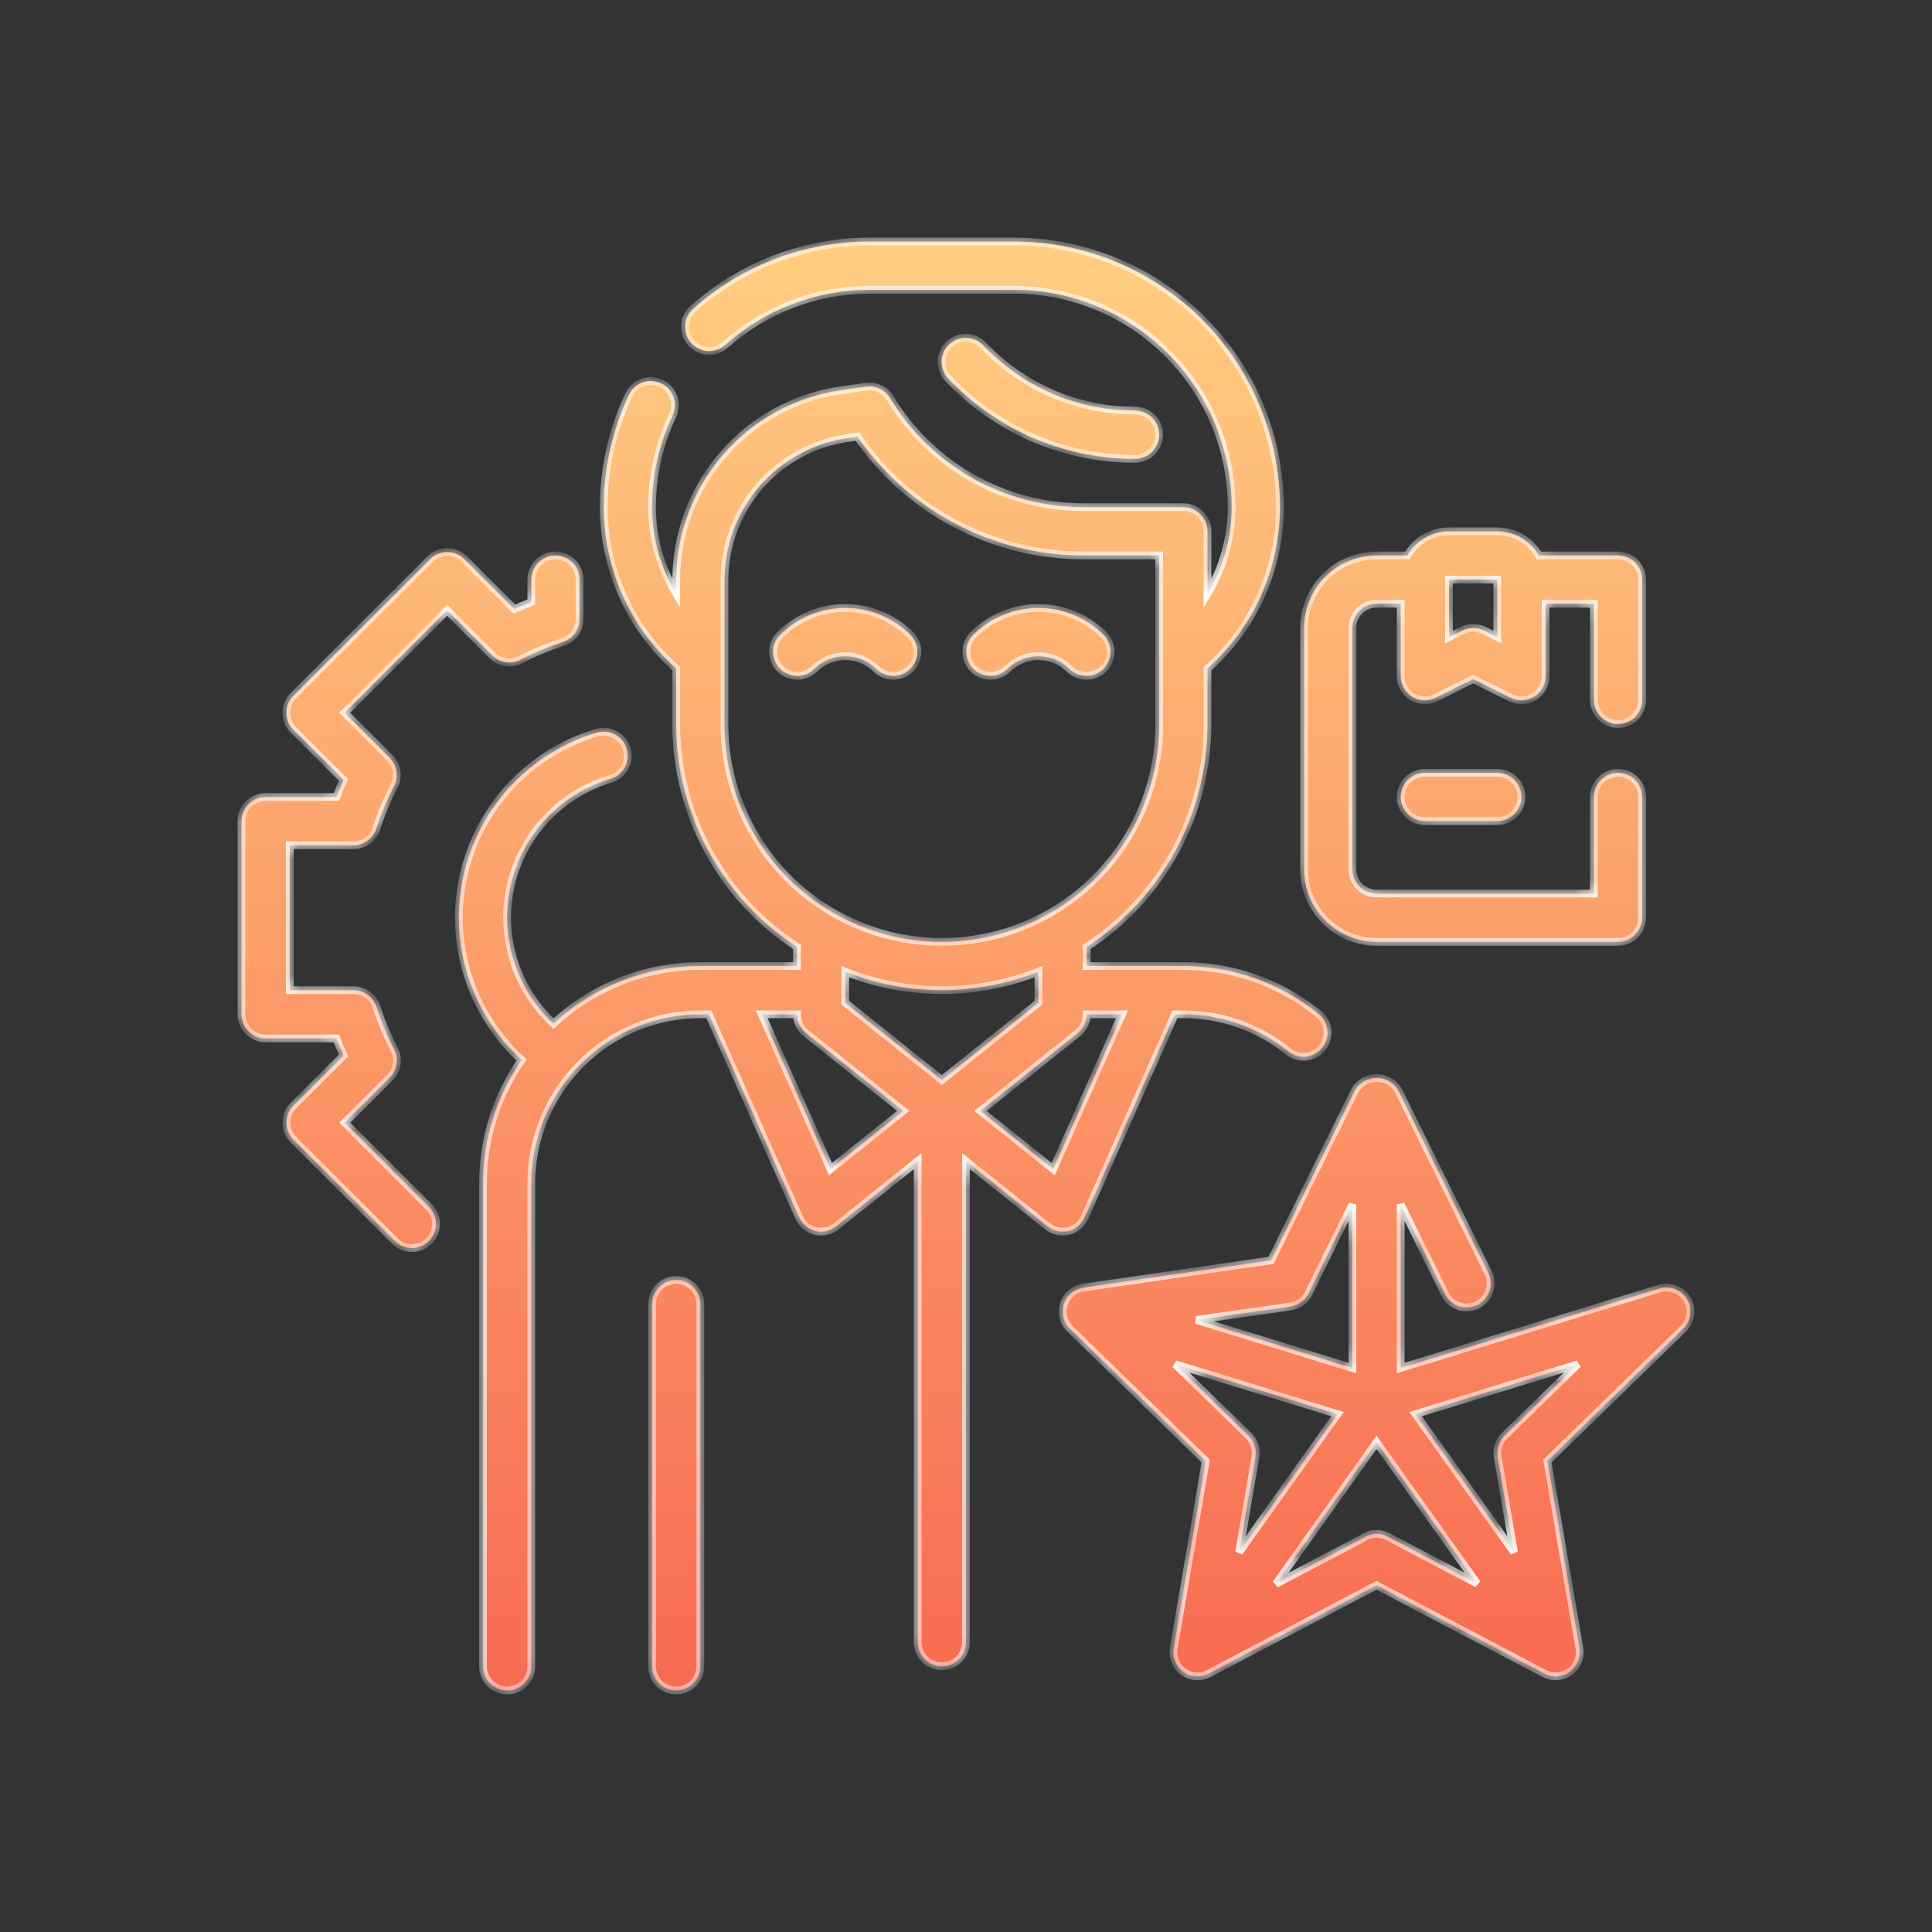 <?xml version="1.0" encoding="UTF-8"?>
<svg xmlns="http://www.w3.org/2000/svg" width="100" height="100" viewBox="0 0 100 100" fill="none">
  <rect x="0" y="0" width="100" height="100" fill="#333333" stroke="none"/>
  <mask id="path-2-inside-1_1754_16485" fill="white">
    <path d="M25.477 33.924C25.665 34.111 25.906 34.233 26.167 34.274C26.429 34.315 26.696 34.272 26.931 34.151C27.64 33.786 28.377 33.478 29.135 33.231C29.386 33.15 29.605 32.991 29.761 32.778C29.916 32.564 30 32.307 30 32.042V30C30 29.669 29.868 29.351 29.634 29.116C29.399 28.882 29.081 28.75 28.75 28.75C28.419 28.75 28.101 28.882 27.866 29.116C27.632 29.351 27.5 29.669 27.5 30V31.16C27.206 31.274 26.911 31.398 26.625 31.529L24.034 28.939C23.799 28.704 23.482 28.573 23.15 28.573C22.819 28.573 22.501 28.704 22.266 28.939L15.188 36.01C14.953 36.244 14.822 36.562 14.822 36.894C14.822 37.225 14.953 37.543 15.188 37.778L17.779 40.367C17.646 40.661 17.529 40.956 17.41 41.25H13.75C13.418 41.25 13.101 41.382 12.866 41.616C12.632 41.85 12.5 42.169 12.5 42.5V52.5C12.5 52.831 12.632 53.15 12.866 53.384C13.101 53.618 13.418 53.75 13.75 53.75H17.41C17.524 54.044 17.646 54.339 17.779 54.633L15.188 57.222C14.953 57.457 14.822 57.775 14.822 58.106C14.822 58.438 14.953 58.756 15.188 58.99L20.453 64.25C20.688 64.478 21.004 64.604 21.332 64.601C21.66 64.598 21.973 64.466 22.205 64.235C22.436 64.003 22.568 63.69 22.571 63.362C22.574 63.034 22.448 62.718 22.22 62.483L17.845 58.108L20.18 55.775C20.367 55.588 20.489 55.346 20.53 55.085C20.571 54.824 20.528 54.556 20.407 54.321C20.042 53.613 19.735 52.876 19.489 52.117C19.407 51.864 19.248 51.644 19.032 51.488C18.817 51.332 18.558 51.249 18.293 51.25H15V43.75H18.293C18.557 43.75 18.815 43.666 19.029 43.511C19.242 43.355 19.401 43.136 19.483 42.884C19.729 42.126 20.036 41.389 20.401 40.68C20.522 40.445 20.565 40.177 20.524 39.916C20.483 39.655 20.36 39.413 20.174 39.226L17.839 36.894L23.144 31.59L25.477 33.924Z"></path>
    <path d="M56.142 63.008L60.812 52.5H61.25C63.216 52.499 65.123 53.17 66.655 54.401C66.783 54.51 66.931 54.592 67.091 54.643C67.251 54.693 67.42 54.711 67.587 54.694C67.754 54.678 67.916 54.628 68.064 54.548C68.211 54.468 68.341 54.358 68.445 54.227C68.55 54.095 68.627 53.944 68.671 53.782C68.716 53.62 68.727 53.451 68.705 53.285C68.683 53.118 68.627 52.958 68.542 52.814C68.456 52.669 68.343 52.543 68.207 52.444C66.235 50.86 63.78 49.997 61.25 50H56.25V49.01C58.167 47.763 59.742 46.057 60.834 44.047C61.925 42.037 62.498 39.787 62.5 37.5V34.605C63.679 33.556 64.623 32.269 65.27 30.829C65.916 29.389 66.25 27.828 66.25 26.25C66.246 22.605 64.796 19.11 62.218 16.532C59.64 13.954 56.145 12.504 52.5 12.5H45C41.634 12.503 38.386 13.744 35.875 15.985C35.627 16.206 35.477 16.515 35.458 16.846C35.439 17.177 35.552 17.502 35.773 17.75C35.993 17.998 36.303 18.148 36.634 18.167C36.965 18.186 37.29 18.073 37.538 17.852C39.591 16.019 42.247 15.004 45 15H52.5C55.483 15.003 58.342 16.19 60.451 18.299C62.56 20.408 63.747 23.267 63.75 26.25C63.749 27.828 63.316 29.376 62.5 30.726V27.5C62.5 27.169 62.368 26.851 62.134 26.616C61.9 26.382 61.581 26.25 61.25 26.25H56.039C54.033 26.244 52.062 25.722 50.316 24.733C48.57 23.745 47.108 22.324 46.071 20.606C45.944 20.395 45.758 20.226 45.536 20.121C45.313 20.015 45.065 19.977 44.821 20.012L43.496 20.203C41.142 20.549 38.99 21.728 37.431 23.526C35.873 25.324 35.01 27.621 35 30V30.723C34.184 29.373 33.751 27.827 33.75 26.25C33.751 24.607 34.115 22.985 34.816 21.5C34.886 21.351 34.925 21.19 34.933 21.026C34.94 20.862 34.915 20.698 34.859 20.544C34.803 20.389 34.717 20.247 34.606 20.126C34.495 20.005 34.361 19.907 34.212 19.837C33.912 19.697 33.568 19.682 33.256 19.795C32.944 19.908 32.69 20.141 32.55 20.441C31.694 22.258 31.25 24.242 31.25 26.25C31.25 27.828 31.584 29.389 32.23 30.829C32.877 32.269 33.821 33.556 35 34.605V37.5C35.002 39.787 35.575 42.037 36.666 44.047C37.758 46.057 39.333 47.763 41.25 49.01V50H36.25C33.431 50.001 30.716 51.065 28.649 52.981C27.679 52.084 26.965 50.945 26.578 49.682C26.191 48.418 26.145 47.075 26.446 45.788C26.746 44.502 27.382 43.318 28.288 42.356C29.195 41.395 30.34 40.691 31.606 40.315C31.922 40.219 32.187 40.002 32.343 39.711C32.499 39.42 32.533 39.08 32.44 38.763C32.345 38.447 32.13 38.181 31.841 38.023C31.551 37.864 31.211 37.827 30.894 37.919C29.199 38.422 27.668 39.367 26.457 40.656C25.246 41.945 24.4 43.532 24.004 45.255C23.608 46.979 23.677 48.776 24.203 50.465C24.729 52.153 25.695 53.671 27 54.864C25.696 56.738 24.998 58.967 25 61.25V86.25C25 86.582 25.132 86.9 25.366 87.134C25.601 87.368 25.919 87.5 26.25 87.5C26.581 87.5 26.899 87.368 27.134 87.134C27.368 86.9 27.5 86.582 27.5 86.25V61.25C27.503 58.93 28.425 56.706 30.066 55.066C31.706 53.425 33.93 52.503 36.25 52.5H36.688L41.358 63.008C41.435 63.182 41.552 63.337 41.699 63.46C41.845 63.582 42.018 63.67 42.204 63.715C42.39 63.76 42.584 63.762 42.77 63.721C42.957 63.679 43.132 63.596 43.281 63.476L47.5 60.101V85C47.5 85.332 47.632 85.65 47.866 85.884C48.1 86.118 48.419 86.25 48.75 86.25C49.081 86.25 49.4 86.118 49.634 85.884C49.868 85.65 50 85.332 50 85V60.101L54.219 63.476C54.368 63.596 54.543 63.679 54.73 63.721C54.916 63.762 55.11 63.76 55.296 63.715C55.482 63.67 55.655 63.582 55.801 63.46C55.948 63.337 56.065 63.182 56.142 63.008ZM37.5 37.5V30C37.508 28.221 38.153 26.504 39.318 25.161C40.483 23.817 42.092 22.936 43.851 22.676L44.383 22.601C45.684 24.492 47.424 26.039 49.454 27.109C51.484 28.18 53.744 28.743 56.039 28.75H60V37.5C60 40.484 58.815 43.345 56.705 45.455C54.595 47.565 51.734 48.75 48.75 48.75C45.766 48.75 42.905 47.565 40.795 45.455C38.685 43.345 37.5 40.484 37.5 37.5ZM48.75 51.25C50.462 51.248 52.158 50.924 53.75 50.295V51.9L48.75 55.9L43.75 51.9V50.295C45.342 50.924 47.038 51.248 48.75 51.25ZM42.985 60.513L39.424 52.5H41.25C41.25 52.688 41.292 52.873 41.373 53.041C41.454 53.211 41.572 53.359 41.719 53.476L46.75 57.5L42.985 60.513ZM54.515 60.513L50.75 57.5L55.78 53.476C55.927 53.359 56.045 53.211 56.126 53.042C56.208 52.873 56.25 52.688 56.25 52.5H58.076L54.515 60.513Z"></path>
    <path d="M35 66.25C34.669 66.25 34.35 66.382 34.116 66.616C33.882 66.85 33.75 67.168 33.75 67.5V86.25C33.75 86.582 33.882 86.9 34.116 87.134C34.35 87.368 34.669 87.5 35 87.5C35.331 87.5 35.65 87.368 35.884 87.134C36.118 86.9 36.25 86.582 36.25 86.25V67.5C36.25 67.168 36.118 66.85 35.884 66.616C35.65 66.382 35.331 66.25 35 66.25Z"></path>
    <path d="M40.366 32.866C40.139 33.102 40.013 33.418 40.015 33.745C40.018 34.073 40.15 34.387 40.382 34.618C40.613 34.85 40.927 34.982 41.255 34.985C41.582 34.987 41.898 34.861 42.134 34.634C42.563 34.206 43.144 33.965 43.75 33.965C44.356 33.965 44.937 34.206 45.366 34.634C45.602 34.861 45.918 34.987 46.245 34.985C46.573 34.982 46.887 34.85 47.118 34.618C47.35 34.387 47.482 34.073 47.485 33.745C47.487 33.418 47.361 33.102 47.134 32.866C46.236 31.97 45.019 31.467 43.75 31.467C42.481 31.467 41.264 31.97 40.366 32.866Z"></path>
    <path d="M52.134 34.634C52.563 34.206 53.144 33.965 53.75 33.965C54.356 33.965 54.937 34.206 55.366 34.634C55.602 34.861 55.918 34.987 56.245 34.985C56.573 34.982 56.887 34.85 57.118 34.618C57.35 34.387 57.482 34.073 57.485 33.745C57.487 33.418 57.361 33.102 57.134 32.866C56.236 31.97 55.019 31.467 53.75 31.467C52.481 31.467 51.264 31.97 50.366 32.866C50.139 33.102 50.013 33.418 50.015 33.745C50.018 34.073 50.15 34.387 50.382 34.618C50.613 34.85 50.927 34.982 51.255 34.985C51.582 34.987 51.898 34.861 52.134 34.634Z"></path>
    <path d="M58.75 23.75C59.081 23.75 59.4 23.618 59.634 23.384C59.868 23.149 60 22.831 60 22.5C60 22.169 59.868 21.851 59.634 21.616C59.4 21.382 59.081 21.25 58.75 21.25C57.328 21.254 55.92 20.975 54.606 20.431C53.292 19.887 52.1 19.087 51.097 18.079L50.883 17.865C50.767 17.746 50.629 17.651 50.476 17.585C50.324 17.52 50.16 17.486 49.994 17.485C49.828 17.483 49.663 17.515 49.51 17.578C49.356 17.642 49.217 17.735 49.099 17.852C48.982 17.97 48.89 18.109 48.827 18.263C48.764 18.417 48.733 18.581 48.735 18.747C48.736 18.913 48.771 19.077 48.837 19.23C48.903 19.382 48.998 19.52 49.117 19.635L49.331 19.848C50.565 21.089 52.033 22.073 53.65 22.743C55.266 23.413 57 23.755 58.75 23.75Z"></path>
    <path d="M71.25 48.75H83.75C84.082 48.75 84.4 48.618 84.634 48.384C84.868 48.15 85 47.831 85 47.5V41.25C85 40.919 84.868 40.6 84.634 40.366C84.4 40.132 84.082 40 83.75 40C83.418 40 83.1 40.132 82.866 40.366C82.632 40.6 82.5 40.919 82.5 41.25V46.25H71.25C70.918 46.25 70.6 46.118 70.366 45.884C70.132 45.65 70 45.331 70 45V32.5C70 32.169 70.132 31.851 70.366 31.616C70.6 31.382 70.918 31.25 71.25 31.25H72.5V35C72.5 35.213 72.554 35.423 72.658 35.609C72.762 35.795 72.911 35.952 73.093 36.064C73.274 36.176 73.481 36.24 73.694 36.249C73.906 36.259 74.118 36.214 74.309 36.119L76.25 35.148L78.191 36.119C78.382 36.214 78.594 36.259 78.807 36.249C79.019 36.24 79.226 36.176 79.407 36.064C79.589 35.952 79.738 35.795 79.842 35.609C79.946 35.423 80 35.213 80 35V31.25H82.5V36.227C82.5 36.559 82.632 36.877 82.866 37.111C83.1 37.346 83.418 37.477 83.75 37.477C84.082 37.477 84.4 37.346 84.634 37.111C84.868 36.877 85 36.559 85 36.227V30C85 29.669 84.868 29.351 84.634 29.116C84.4 28.882 84.082 28.75 83.75 28.75H79.653C79.435 28.371 79.121 28.056 78.744 27.837C78.366 27.617 77.937 27.501 77.5 27.5H75C74.563 27.501 74.134 27.617 73.757 27.837C73.379 28.056 73.065 28.371 72.847 28.75H71.25C70.255 28.75 69.302 29.145 68.598 29.848C67.895 30.552 67.5 31.505 67.5 32.5V45C67.5 45.995 67.895 46.948 68.598 47.652C69.302 48.355 70.255 48.75 71.25 48.75ZM77.5 30V32.977L76.809 32.631C76.635 32.544 76.444 32.499 76.25 32.499C76.056 32.499 75.865 32.544 75.691 32.631L75 32.977V30H77.5Z"></path>
    <path d="M73.75 40C73.418 40 73.1 40.132 72.866 40.366C72.632 40.6 72.5 40.919 72.5 41.25C72.5 41.581 72.632 41.9 72.866 42.134C73.1 42.368 73.418 42.5 73.75 42.5H77.5C77.832 42.5 78.15 42.368 78.384 42.134C78.618 41.9 78.75 41.581 78.75 41.25C78.75 40.919 78.618 40.6 78.384 40.366C78.15 40.132 77.832 40 77.5 40H73.75Z"></path>
    <path d="M87.325 67.25C87.182 67.009 86.962 66.823 86.7 66.722C86.438 66.621 86.15 66.611 85.882 66.694L72.5 70.808V62.341L74.765 66.929C74.833 67.083 74.932 67.222 75.055 67.337C75.178 67.452 75.323 67.541 75.482 67.599C75.64 67.656 75.809 67.681 75.977 67.672C76.146 67.663 76.31 67.62 76.462 67.545C76.613 67.471 76.747 67.366 76.857 67.238C76.967 67.11 77.05 66.961 77.101 66.8C77.151 66.64 77.169 66.47 77.153 66.302C77.136 66.135 77.086 65.972 77.005 65.824L72.375 56.431C72.26 56.236 72.096 56.075 71.9 55.962C71.704 55.85 71.481 55.791 71.255 55.791C71.029 55.791 70.806 55.85 70.61 55.962C70.414 56.075 70.25 56.236 70.135 56.431L65.79 65.234L56.075 66.645C55.844 66.678 55.627 66.776 55.449 66.926C55.27 67.077 55.138 67.274 55.066 67.496C54.994 67.718 54.985 67.956 55.041 68.182C55.097 68.408 55.215 68.615 55.383 68.778L62.407 75.625L60.75 85.305C60.71 85.535 60.736 85.771 60.823 85.988C60.911 86.204 61.057 86.391 61.246 86.529C61.434 86.666 61.658 86.748 61.89 86.765C62.123 86.782 62.356 86.733 62.562 86.625L71.25 82.055L79.938 86.625C80.144 86.733 80.377 86.782 80.61 86.765C80.842 86.748 81.066 86.666 81.254 86.529C81.443 86.391 81.589 86.204 81.677 85.988C81.764 85.771 81.79 85.535 81.75 85.305L80.093 75.625L87.125 68.778C87.324 68.582 87.452 68.325 87.488 68.048C87.525 67.771 87.467 67.49 87.325 67.25ZM66.795 67.625C66.996 67.596 67.186 67.518 67.35 67.398C67.513 67.279 67.646 67.122 67.735 66.94L70 62.341V70.808L61.924 68.321L66.795 67.625ZM60.829 70.61L69.228 73.196L64.136 80.344L64.981 75.415C65.016 75.215 65.001 75.01 64.938 74.818C64.876 74.625 64.767 74.45 64.623 74.309L60.829 70.61ZM70.668 79.546L66.043 81.98L71.25 74.655L76.459 81.969L71.834 79.535C71.654 79.44 71.454 79.391 71.251 79.391C71.047 79.391 70.847 79.44 70.668 79.535V79.546ZM77.877 74.309C77.733 74.45 77.624 74.625 77.562 74.818C77.499 75.01 77.484 75.215 77.519 75.415L78.364 80.344L73.272 73.196L81.671 70.61L77.877 74.309Z"></path>
  </mask>
  <path d="M25.477 33.924C25.665 34.111 25.906 34.233 26.167 34.274C26.429 34.315 26.696 34.272 26.931 34.151C27.64 33.786 28.377 33.478 29.135 33.231C29.386 33.15 29.605 32.991 29.761 32.778C29.916 32.564 30 32.307 30 32.042V30C30 29.669 29.868 29.351 29.634 29.116C29.399 28.882 29.081 28.75 28.75 28.75C28.419 28.75 28.101 28.882 27.866 29.116C27.632 29.351 27.5 29.669 27.5 30V31.16C27.206 31.274 26.911 31.398 26.625 31.529L24.034 28.939C23.799 28.704 23.482 28.573 23.15 28.573C22.819 28.573 22.501 28.704 22.266 28.939L15.188 36.01C14.953 36.244 14.822 36.562 14.822 36.894C14.822 37.225 14.953 37.543 15.188 37.778L17.779 40.367C17.646 40.661 17.529 40.956 17.41 41.25H13.75C13.418 41.25 13.101 41.382 12.866 41.616C12.632 41.85 12.5 42.169 12.5 42.5V52.5C12.5 52.831 12.632 53.15 12.866 53.384C13.101 53.618 13.418 53.75 13.75 53.75H17.41C17.524 54.044 17.646 54.339 17.779 54.633L15.188 57.222C14.953 57.457 14.822 57.775 14.822 58.106C14.822 58.438 14.953 58.756 15.188 58.99L20.453 64.25C20.688 64.478 21.004 64.604 21.332 64.601C21.66 64.598 21.973 64.466 22.205 64.235C22.436 64.003 22.568 63.69 22.571 63.362C22.574 63.034 22.448 62.718 22.22 62.483L17.845 58.108L20.18 55.775C20.367 55.588 20.489 55.346 20.53 55.085C20.571 54.824 20.528 54.556 20.407 54.321C20.042 53.613 19.735 52.876 19.489 52.117C19.407 51.864 19.248 51.644 19.032 51.488C18.817 51.332 18.558 51.249 18.293 51.25H15V43.75H18.293C18.557 43.75 18.815 43.666 19.029 43.511C19.242 43.355 19.401 43.136 19.483 42.884C19.729 42.126 20.036 41.389 20.401 40.68C20.522 40.445 20.565 40.177 20.524 39.916C20.483 39.655 20.36 39.413 20.174 39.226L17.839 36.894L23.144 31.59L25.477 33.924Z" fill="url(#paint0_linear_1754_16485)"></path>
  <path d="M56.142 63.008L60.812 52.5H61.25C63.216 52.499 65.123 53.17 66.655 54.401C66.783 54.51 66.931 54.592 67.091 54.643C67.251 54.693 67.42 54.711 67.587 54.694C67.754 54.678 67.916 54.628 68.064 54.548C68.211 54.468 68.341 54.358 68.445 54.227C68.55 54.095 68.627 53.944 68.671 53.782C68.716 53.62 68.727 53.451 68.705 53.285C68.683 53.118 68.627 52.958 68.542 52.814C68.456 52.669 68.343 52.543 68.207 52.444C66.235 50.86 63.78 49.997 61.25 50H56.25V49.01C58.167 47.763 59.742 46.057 60.834 44.047C61.925 42.037 62.498 39.787 62.5 37.5V34.605C63.679 33.556 64.623 32.269 65.27 30.829C65.916 29.389 66.25 27.828 66.25 26.25C66.246 22.605 64.796 19.11 62.218 16.532C59.64 13.954 56.145 12.504 52.5 12.5H45C41.634 12.503 38.386 13.744 35.875 15.985C35.627 16.206 35.477 16.515 35.458 16.846C35.439 17.177 35.552 17.502 35.773 17.75C35.993 17.998 36.303 18.148 36.634 18.167C36.965 18.186 37.29 18.073 37.538 17.852C39.591 16.019 42.247 15.004 45 15H52.5C55.483 15.003 58.342 16.19 60.451 18.299C62.56 20.408 63.747 23.267 63.75 26.25C63.749 27.828 63.316 29.376 62.5 30.726V27.5C62.5 27.169 62.368 26.851 62.134 26.616C61.9 26.382 61.581 26.25 61.25 26.25H56.039C54.033 26.244 52.062 25.722 50.316 24.733C48.57 23.745 47.108 22.324 46.071 20.606C45.944 20.395 45.758 20.226 45.536 20.121C45.313 20.015 45.065 19.977 44.821 20.012L43.496 20.203C41.142 20.549 38.99 21.728 37.431 23.526C35.873 25.324 35.01 27.621 35 30V30.723C34.184 29.373 33.751 27.827 33.75 26.25C33.751 24.607 34.115 22.985 34.816 21.5C34.886 21.351 34.925 21.19 34.933 21.026C34.94 20.862 34.915 20.698 34.859 20.544C34.803 20.389 34.717 20.247 34.606 20.126C34.495 20.005 34.361 19.907 34.212 19.837C33.912 19.697 33.568 19.682 33.256 19.795C32.944 19.908 32.69 20.141 32.55 20.441C31.694 22.258 31.25 24.242 31.25 26.25C31.25 27.828 31.584 29.389 32.23 30.829C32.877 32.269 33.821 33.556 35 34.605V37.5C35.002 39.787 35.575 42.037 36.666 44.047C37.758 46.057 39.333 47.763 41.25 49.01V50H36.25C33.431 50.001 30.716 51.065 28.649 52.981C27.679 52.084 26.965 50.945 26.578 49.682C26.191 48.418 26.145 47.075 26.446 45.788C26.746 44.502 27.382 43.318 28.288 42.356C29.195 41.395 30.34 40.691 31.606 40.315C31.922 40.219 32.187 40.002 32.343 39.711C32.499 39.42 32.533 39.08 32.44 38.763C32.345 38.447 32.13 38.181 31.841 38.023C31.551 37.864 31.211 37.827 30.894 37.919C29.199 38.422 27.668 39.367 26.457 40.656C25.246 41.945 24.4 43.532 24.004 45.255C23.608 46.979 23.677 48.776 24.203 50.465C24.729 52.153 25.695 53.671 27 54.864C25.696 56.738 24.998 58.967 25 61.25V86.25C25 86.582 25.132 86.9 25.366 87.134C25.601 87.368 25.919 87.5 26.25 87.5C26.581 87.5 26.899 87.368 27.134 87.134C27.368 86.9 27.5 86.582 27.5 86.25V61.25C27.503 58.93 28.425 56.706 30.066 55.066C31.706 53.425 33.93 52.503 36.25 52.5H36.688L41.358 63.008C41.435 63.182 41.552 63.337 41.699 63.46C41.845 63.582 42.018 63.67 42.204 63.715C42.39 63.76 42.584 63.762 42.77 63.721C42.957 63.679 43.132 63.596 43.281 63.476L47.5 60.101V85C47.5 85.332 47.632 85.65 47.866 85.884C48.1 86.118 48.419 86.25 48.75 86.25C49.081 86.25 49.4 86.118 49.634 85.884C49.868 85.65 50 85.332 50 85V60.101L54.219 63.476C54.368 63.596 54.543 63.679 54.73 63.721C54.916 63.762 55.11 63.76 55.296 63.715C55.482 63.67 55.655 63.582 55.801 63.46C55.948 63.337 56.065 63.182 56.142 63.008ZM37.5 37.5V30C37.508 28.221 38.153 26.504 39.318 25.161C40.483 23.817 42.092 22.936 43.851 22.676L44.383 22.601C45.684 24.492 47.424 26.039 49.454 27.109C51.484 28.18 53.744 28.743 56.039 28.75H60V37.5C60 40.484 58.815 43.345 56.705 45.455C54.595 47.565 51.734 48.75 48.75 48.75C45.766 48.75 42.905 47.565 40.795 45.455C38.685 43.345 37.5 40.484 37.5 37.5ZM48.75 51.25C50.462 51.248 52.158 50.924 53.75 50.295V51.9L48.75 55.9L43.75 51.9V50.295C45.342 50.924 47.038 51.248 48.75 51.25ZM42.985 60.513L39.424 52.5H41.25C41.25 52.688 41.292 52.873 41.373 53.041C41.454 53.211 41.572 53.359 41.719 53.476L46.75 57.5L42.985 60.513ZM54.515 60.513L50.75 57.5L55.78 53.476C55.927 53.359 56.045 53.211 56.126 53.042C56.208 52.873 56.25 52.688 56.25 52.5H58.076L54.515 60.513Z" fill="url(#paint1_linear_1754_16485)"></path>
  <path d="M35 66.25C34.669 66.25 34.35 66.382 34.116 66.616C33.882 66.85 33.75 67.168 33.75 67.5V86.25C33.75 86.582 33.882 86.9 34.116 87.134C34.35 87.368 34.669 87.5 35 87.5C35.331 87.5 35.65 87.368 35.884 87.134C36.118 86.9 36.25 86.582 36.25 86.25V67.5C36.25 67.168 36.118 66.85 35.884 66.616C35.65 66.382 35.331 66.25 35 66.25Z" fill="url(#paint2_linear_1754_16485)"></path>
  <path d="M40.366 32.866C40.139 33.102 40.013 33.418 40.015 33.745C40.018 34.073 40.15 34.387 40.382 34.618C40.613 34.85 40.927 34.982 41.255 34.985C41.582 34.987 41.898 34.861 42.134 34.634C42.563 34.206 43.144 33.965 43.75 33.965C44.356 33.965 44.937 34.206 45.366 34.634C45.602 34.861 45.918 34.987 46.245 34.985C46.573 34.982 46.887 34.85 47.118 34.618C47.35 34.387 47.482 34.073 47.485 33.745C47.487 33.418 47.361 33.102 47.134 32.866C46.236 31.97 45.019 31.467 43.75 31.467C42.481 31.467 41.264 31.97 40.366 32.866Z" fill="url(#paint3_linear_1754_16485)"></path>
  <path d="M52.134 34.634C52.563 34.206 53.144 33.965 53.75 33.965C54.356 33.965 54.937 34.206 55.366 34.634C55.602 34.861 55.918 34.987 56.245 34.985C56.573 34.982 56.887 34.85 57.118 34.618C57.35 34.387 57.482 34.073 57.485 33.745C57.487 33.418 57.361 33.102 57.134 32.866C56.236 31.97 55.019 31.467 53.75 31.467C52.481 31.467 51.264 31.97 50.366 32.866C50.139 33.102 50.013 33.418 50.015 33.745C50.018 34.073 50.15 34.387 50.382 34.618C50.613 34.85 50.927 34.982 51.255 34.985C51.582 34.987 51.898 34.861 52.134 34.634Z" fill="url(#paint4_linear_1754_16485)"></path>
  <path d="M58.75 23.75C59.081 23.75 59.4 23.618 59.634 23.384C59.868 23.149 60 22.831 60 22.5C60 22.169 59.868 21.851 59.634 21.616C59.4 21.382 59.081 21.25 58.75 21.25C57.328 21.254 55.92 20.975 54.606 20.431C53.292 19.887 52.1 19.087 51.097 18.079L50.883 17.865C50.767 17.746 50.629 17.651 50.476 17.585C50.324 17.52 50.16 17.486 49.994 17.485C49.828 17.483 49.663 17.515 49.51 17.578C49.356 17.642 49.217 17.735 49.099 17.852C48.982 17.97 48.89 18.109 48.827 18.263C48.764 18.417 48.733 18.581 48.735 18.747C48.736 18.913 48.771 19.077 48.837 19.23C48.903 19.382 48.998 19.52 49.117 19.635L49.331 19.848C50.565 21.089 52.033 22.073 53.65 22.743C55.266 23.413 57 23.755 58.75 23.75Z" fill="url(#paint5_linear_1754_16485)"></path>
  <path d="M71.25 48.75H83.75C84.082 48.75 84.4 48.618 84.634 48.384C84.868 48.15 85 47.831 85 47.5V41.25C85 40.919 84.868 40.6 84.634 40.366C84.4 40.132 84.082 40 83.75 40C83.418 40 83.1 40.132 82.866 40.366C82.632 40.6 82.5 40.919 82.5 41.25V46.25H71.25C70.918 46.25 70.6 46.118 70.366 45.884C70.132 45.65 70 45.331 70 45V32.5C70 32.169 70.132 31.851 70.366 31.616C70.6 31.382 70.918 31.25 71.25 31.25H72.5V35C72.5 35.213 72.554 35.423 72.658 35.609C72.762 35.795 72.911 35.952 73.093 36.064C73.274 36.176 73.481 36.24 73.694 36.249C73.906 36.259 74.118 36.214 74.309 36.119L76.25 35.148L78.191 36.119C78.382 36.214 78.594 36.259 78.807 36.249C79.019 36.24 79.226 36.176 79.407 36.064C79.589 35.952 79.738 35.795 79.842 35.609C79.946 35.423 80 35.213 80 35V31.25H82.5V36.227C82.5 36.559 82.632 36.877 82.866 37.111C83.1 37.346 83.418 37.477 83.75 37.477C84.082 37.477 84.4 37.346 84.634 37.111C84.868 36.877 85 36.559 85 36.227V30C85 29.669 84.868 29.351 84.634 29.116C84.4 28.882 84.082 28.75 83.75 28.75H79.653C79.435 28.371 79.121 28.056 78.744 27.837C78.366 27.617 77.937 27.501 77.5 27.5H75C74.563 27.501 74.134 27.617 73.757 27.837C73.379 28.056 73.065 28.371 72.847 28.75H71.25C70.255 28.75 69.302 29.145 68.598 29.848C67.895 30.552 67.5 31.505 67.5 32.5V45C67.5 45.995 67.895 46.948 68.598 47.652C69.302 48.355 70.255 48.75 71.25 48.75ZM77.5 30V32.977L76.809 32.631C76.635 32.544 76.444 32.499 76.25 32.499C76.056 32.499 75.865 32.544 75.691 32.631L75 32.977V30H77.5Z" fill="url(#paint6_linear_1754_16485)"></path>
  <path d="M73.75 40C73.418 40 73.1 40.132 72.866 40.366C72.632 40.6 72.5 40.919 72.5 41.25C72.5 41.581 72.632 41.9 72.866 42.134C73.1 42.368 73.418 42.5 73.75 42.5H77.5C77.832 42.5 78.15 42.368 78.384 42.134C78.618 41.9 78.75 41.581 78.75 41.25C78.75 40.919 78.618 40.6 78.384 40.366C78.15 40.132 77.832 40 77.5 40H73.75Z" fill="url(#paint7_linear_1754_16485)"></path>
  <path d="M87.325 67.25C87.182 67.009 86.962 66.823 86.7 66.722C86.438 66.621 86.15 66.611 85.882 66.694L72.5 70.808V62.341L74.765 66.929C74.833 67.083 74.932 67.222 75.055 67.337C75.178 67.452 75.323 67.541 75.482 67.599C75.64 67.656 75.809 67.681 75.977 67.672C76.146 67.663 76.31 67.62 76.462 67.545C76.613 67.471 76.747 67.366 76.857 67.238C76.967 67.11 77.05 66.961 77.101 66.8C77.151 66.64 77.169 66.47 77.153 66.302C77.136 66.135 77.086 65.972 77.005 65.824L72.375 56.431C72.26 56.236 72.096 56.075 71.9 55.962C71.704 55.85 71.481 55.791 71.255 55.791C71.029 55.791 70.806 55.85 70.61 55.962C70.414 56.075 70.25 56.236 70.135 56.431L65.79 65.234L56.075 66.645C55.844 66.678 55.627 66.776 55.449 66.926C55.27 67.077 55.138 67.274 55.066 67.496C54.994 67.718 54.985 67.956 55.041 68.182C55.097 68.408 55.215 68.615 55.383 68.778L62.407 75.625L60.75 85.305C60.71 85.535 60.736 85.771 60.823 85.988C60.911 86.204 61.057 86.391 61.246 86.529C61.434 86.666 61.658 86.748 61.89 86.765C62.123 86.782 62.356 86.733 62.562 86.625L71.25 82.055L79.938 86.625C80.144 86.733 80.377 86.782 80.61 86.765C80.842 86.748 81.066 86.666 81.254 86.529C81.443 86.391 81.589 86.204 81.677 85.988C81.764 85.771 81.79 85.535 81.75 85.305L80.093 75.625L87.125 68.778C87.324 68.582 87.452 68.325 87.488 68.048C87.525 67.771 87.467 67.49 87.325 67.25ZM66.795 67.625C66.996 67.596 67.186 67.518 67.35 67.398C67.513 67.279 67.646 67.122 67.735 66.94L70 62.341V70.808L61.924 68.321L66.795 67.625ZM60.829 70.61L69.228 73.196L64.136 80.344L64.981 75.415C65.016 75.215 65.001 75.01 64.938 74.818C64.876 74.625 64.767 74.45 64.623 74.309L60.829 70.61ZM70.668 79.546L66.043 81.98L71.25 74.655L76.459 81.969L71.834 79.535C71.654 79.44 71.454 79.391 71.251 79.391C71.047 79.391 70.847 79.44 70.668 79.535V79.546ZM77.877 74.309C77.733 74.45 77.624 74.625 77.562 74.818C77.499 75.01 77.484 75.215 77.519 75.415L78.364 80.344L73.272 73.196L81.671 70.61L77.877 74.309Z" fill="url(#paint8_linear_1754_16485)"></path>
  <path d="M25.477 33.924C25.665 34.111 25.906 34.233 26.167 34.274C26.429 34.315 26.696 34.272 26.931 34.151C27.64 33.786 28.377 33.478 29.135 33.231C29.386 33.15 29.605 32.991 29.761 32.778C29.916 32.564 30 32.307 30 32.042V30C30 29.669 29.868 29.351 29.634 29.116C29.399 28.882 29.081 28.75 28.75 28.75C28.419 28.75 28.101 28.882 27.866 29.116C27.632 29.351 27.5 29.669 27.5 30V31.16C27.206 31.274 26.911 31.398 26.625 31.529L24.034 28.939C23.799 28.704 23.482 28.573 23.15 28.573C22.819 28.573 22.501 28.704 22.266 28.939L15.188 36.01C14.953 36.244 14.822 36.562 14.822 36.894C14.822 37.225 14.953 37.543 15.188 37.778L17.779 40.367C17.646 40.661 17.529 40.956 17.41 41.25H13.75C13.418 41.25 13.101 41.382 12.866 41.616C12.632 41.85 12.5 42.169 12.5 42.5V52.5C12.5 52.831 12.632 53.15 12.866 53.384C13.101 53.618 13.418 53.75 13.75 53.75H17.41C17.524 54.044 17.646 54.339 17.779 54.633L15.188 57.222C14.953 57.457 14.822 57.775 14.822 58.106C14.822 58.438 14.953 58.756 15.188 58.99L20.453 64.25C20.688 64.478 21.004 64.604 21.332 64.601C21.66 64.598 21.973 64.466 22.205 64.235C22.436 64.003 22.568 63.69 22.571 63.362C22.574 63.034 22.448 62.718 22.22 62.483L17.845 58.108L20.18 55.775C20.367 55.588 20.489 55.346 20.53 55.085C20.571 54.824 20.528 54.556 20.407 54.321C20.042 53.613 19.735 52.876 19.489 52.117C19.407 51.864 19.248 51.644 19.032 51.488C18.817 51.332 18.558 51.249 18.293 51.25H15V43.75H18.293C18.557 43.75 18.815 43.666 19.029 43.511C19.242 43.355 19.401 43.136 19.483 42.884C19.729 42.126 20.036 41.389 20.401 40.68C20.522 40.445 20.565 40.177 20.524 39.916C20.483 39.655 20.36 39.413 20.174 39.226L17.839 36.894L23.144 31.59L25.477 33.924Z" stroke="white" stroke-width="0.4" mask="url(#path-2-inside-1_1754_16485)"></path>
  <path d="M56.142 63.008L60.812 52.5H61.25C63.216 52.499 65.123 53.17 66.655 54.401C66.783 54.51 66.931 54.592 67.091 54.643C67.251 54.693 67.42 54.711 67.587 54.694C67.754 54.678 67.916 54.628 68.064 54.548C68.211 54.468 68.341 54.358 68.445 54.227C68.55 54.095 68.627 53.944 68.671 53.782C68.716 53.62 68.727 53.451 68.705 53.285C68.683 53.118 68.627 52.958 68.542 52.814C68.456 52.669 68.343 52.543 68.207 52.444C66.235 50.86 63.78 49.997 61.25 50H56.25V49.01C58.167 47.763 59.742 46.057 60.834 44.047C61.925 42.037 62.498 39.787 62.5 37.5V34.605C63.679 33.556 64.623 32.269 65.27 30.829C65.916 29.389 66.25 27.828 66.25 26.25C66.246 22.605 64.796 19.11 62.218 16.532C59.64 13.954 56.145 12.504 52.5 12.5H45C41.634 12.503 38.386 13.744 35.875 15.985C35.627 16.206 35.477 16.515 35.458 16.846C35.439 17.177 35.552 17.502 35.773 17.75C35.993 17.998 36.303 18.148 36.634 18.167C36.965 18.186 37.29 18.073 37.538 17.852C39.591 16.019 42.247 15.004 45 15H52.5C55.483 15.003 58.342 16.19 60.451 18.299C62.56 20.408 63.747 23.267 63.75 26.25C63.749 27.828 63.316 29.376 62.5 30.726V27.5C62.5 27.169 62.368 26.851 62.134 26.616C61.9 26.382 61.581 26.25 61.25 26.25H56.039C54.033 26.244 52.062 25.722 50.316 24.733C48.57 23.745 47.108 22.324 46.071 20.606C45.944 20.395 45.758 20.226 45.536 20.121C45.313 20.015 45.065 19.977 44.821 20.012L43.496 20.203C41.142 20.549 38.99 21.728 37.431 23.526C35.873 25.324 35.01 27.621 35 30V30.723C34.184 29.373 33.751 27.827 33.75 26.25C33.751 24.607 34.115 22.985 34.816 21.5C34.886 21.351 34.925 21.19 34.933 21.026C34.94 20.862 34.915 20.698 34.859 20.544C34.803 20.389 34.717 20.247 34.606 20.126C34.495 20.005 34.361 19.907 34.212 19.837C33.912 19.697 33.568 19.682 33.256 19.795C32.944 19.908 32.69 20.141 32.55 20.441C31.694 22.258 31.25 24.242 31.25 26.25C31.25 27.828 31.584 29.389 32.23 30.829C32.877 32.269 33.821 33.556 35 34.605V37.5C35.002 39.787 35.575 42.037 36.666 44.047C37.758 46.057 39.333 47.763 41.25 49.01V50H36.25C33.431 50.001 30.716 51.065 28.649 52.981C27.679 52.084 26.965 50.945 26.578 49.682C26.191 48.418 26.145 47.075 26.446 45.788C26.746 44.502 27.382 43.318 28.288 42.356C29.195 41.395 30.34 40.691 31.606 40.315C31.922 40.219 32.187 40.002 32.343 39.711C32.499 39.42 32.533 39.08 32.44 38.763C32.345 38.447 32.13 38.181 31.841 38.023C31.551 37.864 31.211 37.827 30.894 37.919C29.199 38.422 27.668 39.367 26.457 40.656C25.246 41.945 24.4 43.532 24.004 45.255C23.608 46.979 23.677 48.776 24.203 50.465C24.729 52.153 25.695 53.671 27 54.864C25.696 56.738 24.998 58.967 25 61.25V86.25C25 86.582 25.132 86.9 25.366 87.134C25.601 87.368 25.919 87.5 26.25 87.5C26.581 87.5 26.899 87.368 27.134 87.134C27.368 86.9 27.5 86.582 27.5 86.25V61.25C27.503 58.93 28.425 56.706 30.066 55.066C31.706 53.425 33.93 52.503 36.25 52.5H36.688L41.358 63.008C41.435 63.182 41.552 63.337 41.699 63.46C41.845 63.582 42.018 63.67 42.204 63.715C42.39 63.76 42.584 63.762 42.77 63.721C42.957 63.679 43.132 63.596 43.281 63.476L47.5 60.101V85C47.5 85.332 47.632 85.65 47.866 85.884C48.1 86.118 48.419 86.25 48.75 86.25C49.081 86.25 49.4 86.118 49.634 85.884C49.868 85.65 50 85.332 50 85V60.101L54.219 63.476C54.368 63.596 54.543 63.679 54.73 63.721C54.916 63.762 55.11 63.76 55.296 63.715C55.482 63.67 55.655 63.582 55.801 63.46C55.948 63.337 56.065 63.182 56.142 63.008ZM37.5 37.5V30C37.508 28.221 38.153 26.504 39.318 25.161C40.483 23.817 42.092 22.936 43.851 22.676L44.383 22.601C45.684 24.492 47.424 26.039 49.454 27.109C51.484 28.18 53.744 28.743 56.039 28.75H60V37.5C60 40.484 58.815 43.345 56.705 45.455C54.595 47.565 51.734 48.75 48.75 48.75C45.766 48.75 42.905 47.565 40.795 45.455C38.685 43.345 37.5 40.484 37.5 37.5ZM48.75 51.25C50.462 51.248 52.158 50.924 53.75 50.295V51.9L48.75 55.9L43.75 51.9V50.295C45.342 50.924 47.038 51.248 48.75 51.25ZM42.985 60.513L39.424 52.5H41.25C41.25 52.688 41.292 52.873 41.373 53.041C41.454 53.211 41.572 53.359 41.719 53.476L46.75 57.5L42.985 60.513ZM54.515 60.513L50.75 57.5L55.78 53.476C55.927 53.359 56.045 53.211 56.126 53.042C56.208 52.873 56.25 52.688 56.25 52.5H58.076L54.515 60.513Z" stroke="white" stroke-width="0.4" mask="url(#path-2-inside-1_1754_16485)"></path>
  <path d="M35 66.25C34.669 66.25 34.35 66.382 34.116 66.616C33.882 66.85 33.75 67.168 33.75 67.5V86.25C33.75 86.582 33.882 86.9 34.116 87.134C34.35 87.368 34.669 87.5 35 87.5C35.331 87.5 35.65 87.368 35.884 87.134C36.118 86.9 36.25 86.582 36.25 86.25V67.5C36.25 67.168 36.118 66.85 35.884 66.616C35.65 66.382 35.331 66.25 35 66.25Z" stroke="white" stroke-width="0.4" mask="url(#path-2-inside-1_1754_16485)"></path>
  <path d="M40.366 32.866C40.139 33.102 40.013 33.418 40.015 33.745C40.018 34.073 40.15 34.387 40.382 34.618C40.613 34.85 40.927 34.982 41.255 34.985C41.582 34.987 41.898 34.861 42.134 34.634C42.563 34.206 43.144 33.965 43.75 33.965C44.356 33.965 44.937 34.206 45.366 34.634C45.602 34.861 45.918 34.987 46.245 34.985C46.573 34.982 46.887 34.85 47.118 34.618C47.35 34.387 47.482 34.073 47.485 33.745C47.487 33.418 47.361 33.102 47.134 32.866C46.236 31.97 45.019 31.467 43.75 31.467C42.481 31.467 41.264 31.97 40.366 32.866Z" stroke="white" stroke-width="0.4" mask="url(#path-2-inside-1_1754_16485)"></path>
  <path d="M52.134 34.634C52.563 34.206 53.144 33.965 53.75 33.965C54.356 33.965 54.937 34.206 55.366 34.634C55.602 34.861 55.918 34.987 56.245 34.985C56.573 34.982 56.887 34.85 57.118 34.618C57.35 34.387 57.482 34.073 57.485 33.745C57.487 33.418 57.361 33.102 57.134 32.866C56.236 31.97 55.019 31.467 53.75 31.467C52.481 31.467 51.264 31.97 50.366 32.866C50.139 33.102 50.013 33.418 50.015 33.745C50.018 34.073 50.15 34.387 50.382 34.618C50.613 34.85 50.927 34.982 51.255 34.985C51.582 34.987 51.898 34.861 52.134 34.634Z" stroke="white" stroke-width="0.4" mask="url(#path-2-inside-1_1754_16485)"></path>
  <path d="M58.75 23.75C59.081 23.75 59.4 23.618 59.634 23.384C59.868 23.149 60 22.831 60 22.5C60 22.169 59.868 21.851 59.634 21.616C59.4 21.382 59.081 21.25 58.75 21.25C57.328 21.254 55.92 20.975 54.606 20.431C53.292 19.887 52.1 19.087 51.097 18.079L50.883 17.865C50.767 17.746 50.629 17.651 50.476 17.585C50.324 17.52 50.16 17.486 49.994 17.485C49.828 17.483 49.663 17.515 49.51 17.578C49.356 17.642 49.217 17.735 49.099 17.852C48.982 17.97 48.89 18.109 48.827 18.263C48.764 18.417 48.733 18.581 48.735 18.747C48.736 18.913 48.771 19.077 48.837 19.23C48.903 19.382 48.998 19.52 49.117 19.635L49.331 19.848C50.565 21.089 52.033 22.073 53.65 22.743C55.266 23.413 57 23.755 58.75 23.75Z" stroke="white" stroke-width="0.4" mask="url(#path-2-inside-1_1754_16485)"></path>
  <path d="M71.25 48.75H83.75C84.082 48.75 84.4 48.618 84.634 48.384C84.868 48.15 85 47.831 85 47.5V41.25C85 40.919 84.868 40.6 84.634 40.366C84.4 40.132 84.082 40 83.75 40C83.418 40 83.1 40.132 82.866 40.366C82.632 40.6 82.5 40.919 82.5 41.25V46.25H71.25C70.918 46.25 70.6 46.118 70.366 45.884C70.132 45.65 70 45.331 70 45V32.5C70 32.169 70.132 31.851 70.366 31.616C70.6 31.382 70.918 31.25 71.25 31.25H72.5V35C72.5 35.213 72.554 35.423 72.658 35.609C72.762 35.795 72.911 35.952 73.093 36.064C73.274 36.176 73.481 36.24 73.694 36.249C73.906 36.259 74.118 36.214 74.309 36.119L76.25 35.148L78.191 36.119C78.382 36.214 78.594 36.259 78.807 36.249C79.019 36.24 79.226 36.176 79.407 36.064C79.589 35.952 79.738 35.795 79.842 35.609C79.946 35.423 80 35.213 80 35V31.25H82.5V36.227C82.5 36.559 82.632 36.877 82.866 37.111C83.1 37.346 83.418 37.477 83.75 37.477C84.082 37.477 84.4 37.346 84.634 37.111C84.868 36.877 85 36.559 85 36.227V30C85 29.669 84.868 29.351 84.634 29.116C84.4 28.882 84.082 28.75 83.75 28.75H79.653C79.435 28.371 79.121 28.056 78.744 27.837C78.366 27.617 77.937 27.501 77.5 27.5H75C74.563 27.501 74.134 27.617 73.757 27.837C73.379 28.056 73.065 28.371 72.847 28.75H71.25C70.255 28.75 69.302 29.145 68.598 29.848C67.895 30.552 67.5 31.505 67.5 32.5V45C67.5 45.995 67.895 46.948 68.598 47.652C69.302 48.355 70.255 48.75 71.25 48.75ZM77.5 30V32.977L76.809 32.631C76.635 32.544 76.444 32.499 76.25 32.499C76.056 32.499 75.865 32.544 75.691 32.631L75 32.977V30H77.5Z" stroke="white" stroke-width="0.4" mask="url(#path-2-inside-1_1754_16485)"></path>
  <path d="M73.75 40C73.418 40 73.1 40.132 72.866 40.366C72.632 40.6 72.5 40.919 72.5 41.25C72.5 41.581 72.632 41.9 72.866 42.134C73.1 42.368 73.418 42.5 73.75 42.5H77.5C77.832 42.5 78.15 42.368 78.384 42.134C78.618 41.9 78.75 41.581 78.75 41.25C78.75 40.919 78.618 40.6 78.384 40.366C78.15 40.132 77.832 40 77.5 40H73.75Z" stroke="white" stroke-width="0.4" mask="url(#path-2-inside-1_1754_16485)"></path>
  <path d="M87.325 67.25C87.182 67.009 86.962 66.823 86.7 66.722C86.438 66.621 86.15 66.611 85.882 66.694L72.5 70.808V62.341L74.765 66.929C74.833 67.083 74.932 67.222 75.055 67.337C75.178 67.452 75.323 67.541 75.482 67.599C75.64 67.656 75.809 67.681 75.977 67.672C76.146 67.663 76.31 67.62 76.462 67.545C76.613 67.471 76.747 67.366 76.857 67.238C76.967 67.11 77.05 66.961 77.101 66.8C77.151 66.64 77.169 66.47 77.153 66.302C77.136 66.135 77.086 65.972 77.005 65.824L72.375 56.431C72.26 56.236 72.096 56.075 71.9 55.962C71.704 55.85 71.481 55.791 71.255 55.791C71.029 55.791 70.806 55.85 70.61 55.962C70.414 56.075 70.25 56.236 70.135 56.431L65.79 65.234L56.075 66.645C55.844 66.678 55.627 66.776 55.449 66.926C55.27 67.077 55.138 67.274 55.066 67.496C54.994 67.718 54.985 67.956 55.041 68.182C55.097 68.408 55.215 68.615 55.383 68.778L62.407 75.625L60.75 85.305C60.71 85.535 60.736 85.771 60.823 85.988C60.911 86.204 61.057 86.391 61.246 86.529C61.434 86.666 61.658 86.748 61.89 86.765C62.123 86.782 62.356 86.733 62.562 86.625L71.25 82.055L79.938 86.625C80.144 86.733 80.377 86.782 80.61 86.765C80.842 86.748 81.066 86.666 81.254 86.529C81.443 86.391 81.589 86.204 81.677 85.988C81.764 85.771 81.79 85.535 81.75 85.305L80.093 75.625L87.125 68.778C87.324 68.582 87.452 68.325 87.488 68.048C87.525 67.771 87.467 67.49 87.325 67.25ZM66.795 67.625C66.996 67.596 67.186 67.518 67.35 67.398C67.513 67.279 67.646 67.122 67.735 66.94L70 62.341V70.808L61.924 68.321L66.795 67.625ZM60.829 70.61L69.228 73.196L64.136 80.344L64.981 75.415C65.016 75.215 65.001 75.01 64.938 74.818C64.876 74.625 64.767 74.45 64.623 74.309L60.829 70.61ZM70.668 79.546L66.043 81.98L71.25 74.655L76.459 81.969L71.834 79.535C71.654 79.44 71.454 79.391 71.251 79.391C71.047 79.391 70.847 79.44 70.668 79.535V79.546ZM77.877 74.309C77.733 74.45 77.624 74.625 77.562 74.818C77.499 75.01 77.484 75.215 77.519 75.415L78.364 80.344L73.272 73.196L81.671 70.61L77.877 74.309Z" stroke="white" stroke-width="0.4" mask="url(#path-2-inside-1_1754_16485)"></path>
  <defs>
    <linearGradient id="paint0_linear_1754_16485" x1="49.999" y1="12.5" x2="49.999" y2="87.5" gradientUnits="userSpaceOnUse">
      <stop stop-color="#FFCE81"></stop>
      <stop offset="1" stop-color="#F86B52"></stop>
    </linearGradient>
    <linearGradient id="paint1_linear_1754_16485" x1="49.999" y1="12.5" x2="49.999" y2="87.5" gradientUnits="userSpaceOnUse">
      <stop stop-color="#FFCE81"></stop>
      <stop offset="1" stop-color="#F86B52"></stop>
    </linearGradient>
    <linearGradient id="paint2_linear_1754_16485" x1="49.999" y1="12.5" x2="49.999" y2="87.5" gradientUnits="userSpaceOnUse">
      <stop stop-color="#FFCE81"></stop>
      <stop offset="1" stop-color="#F86B52"></stop>
    </linearGradient>
    <linearGradient id="paint3_linear_1754_16485" x1="49.999" y1="12.5" x2="49.999" y2="87.5" gradientUnits="userSpaceOnUse">
      <stop stop-color="#FFCE81"></stop>
      <stop offset="1" stop-color="#F86B52"></stop>
    </linearGradient>
    <linearGradient id="paint4_linear_1754_16485" x1="49.999" y1="12.5" x2="49.999" y2="87.5" gradientUnits="userSpaceOnUse">
      <stop stop-color="#FFCE81"></stop>
      <stop offset="1" stop-color="#F86B52"></stop>
    </linearGradient>
    <linearGradient id="paint5_linear_1754_16485" x1="49.999" y1="12.5" x2="49.999" y2="87.5" gradientUnits="userSpaceOnUse">
      <stop stop-color="#FFCE81"></stop>
      <stop offset="1" stop-color="#F86B52"></stop>
    </linearGradient>
    <linearGradient id="paint6_linear_1754_16485" x1="49.999" y1="12.5" x2="49.999" y2="87.5" gradientUnits="userSpaceOnUse">
      <stop stop-color="#FFCE81"></stop>
      <stop offset="1" stop-color="#F86B52"></stop>
    </linearGradient>
    <linearGradient id="paint7_linear_1754_16485" x1="49.999" y1="12.5" x2="49.999" y2="87.5" gradientUnits="userSpaceOnUse">
      <stop stop-color="#FFCE81"></stop>
      <stop offset="1" stop-color="#F86B52"></stop>
    </linearGradient>
    <linearGradient id="paint8_linear_1754_16485" x1="49.999" y1="12.5" x2="49.999" y2="87.5" gradientUnits="userSpaceOnUse">
      <stop stop-color="#FFCE81"></stop>
      <stop offset="1" stop-color="#F86B52"></stop>
    </linearGradient>
  </defs>
</svg>
